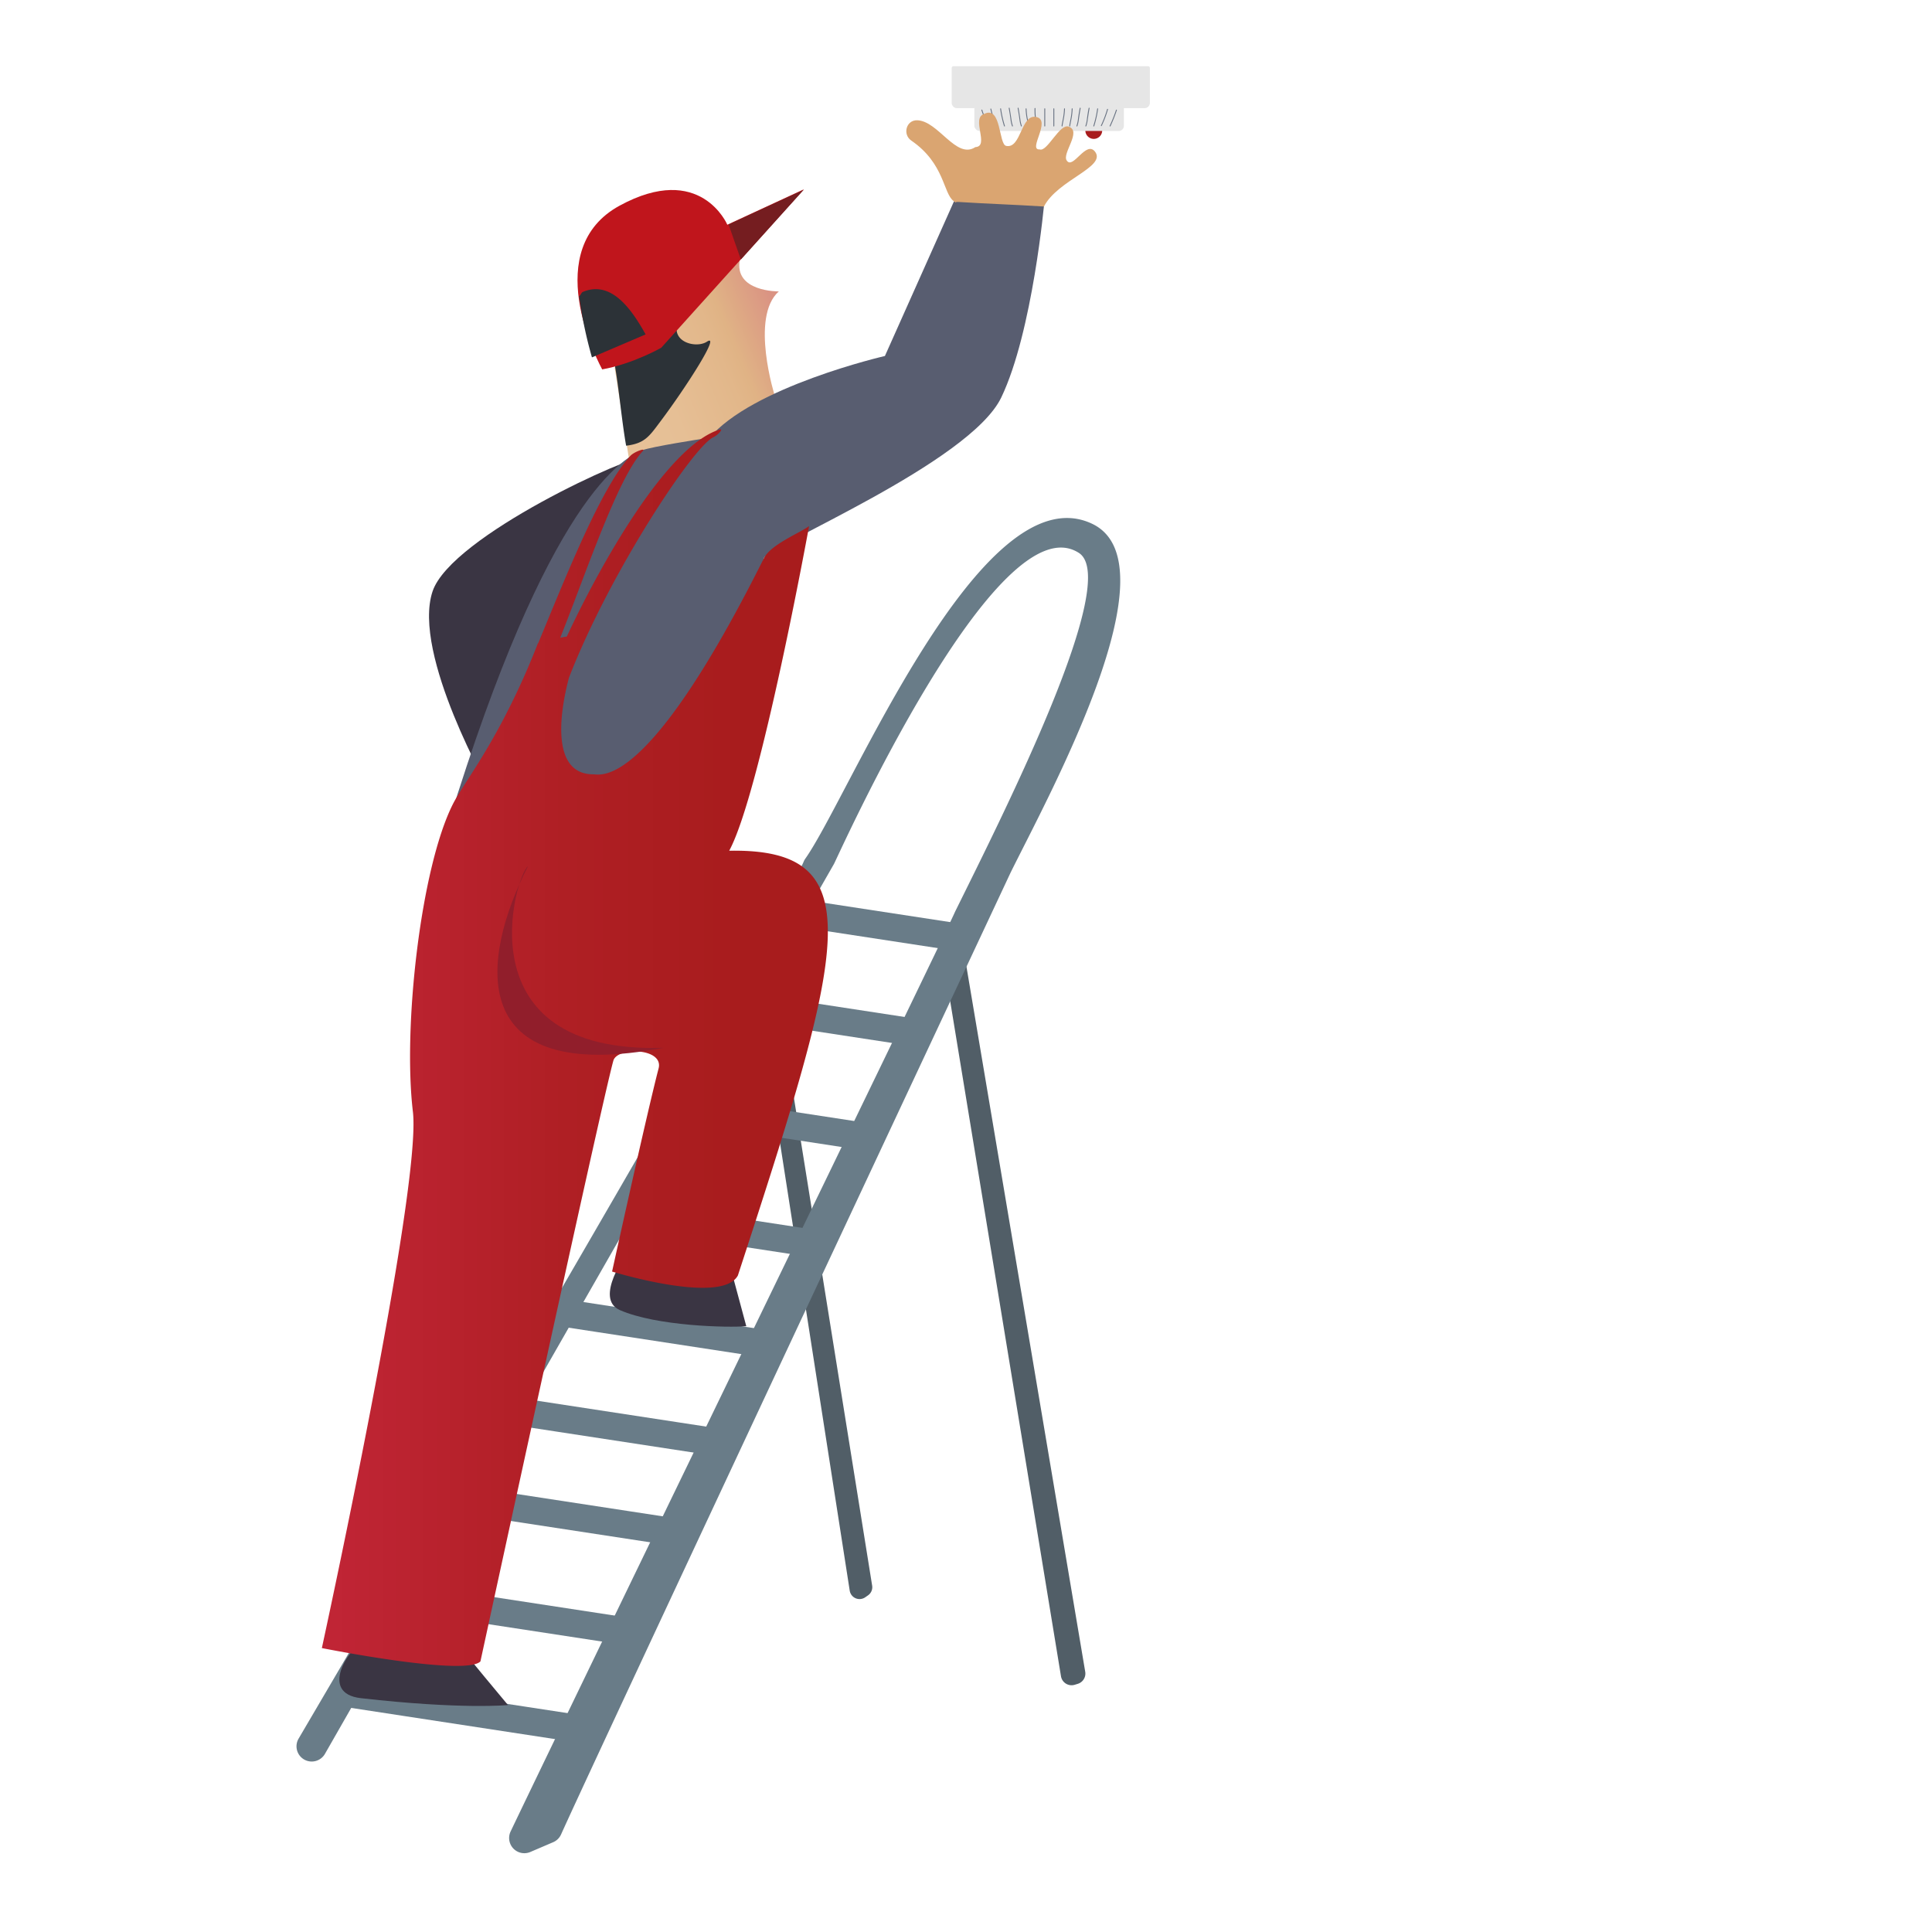 <?xml version="1.0" encoding="UTF-8"?> <svg xmlns="http://www.w3.org/2000/svg" xmlns:xlink="http://www.w3.org/1999/xlink" id="Слой_1" data-name="Слой 1" viewBox="0 0 1080 1080"> <defs> <style>.cls-1{fill:#515e67;}.cls-2{fill:#697c88;}.cls-3{fill:url(#New_Gradient_Swatch_2);}.cls-4{fill:#2c3237;}.cls-5{fill:#c0151c;}.cls-6{fill:#751d20;}.cls-7{fill:#3a3543;}.cls-8{fill:#585d70;}.cls-9{fill:url(#linear-gradient);}.cls-10{fill:#911e2b;}.cls-11{fill:#a81c1d;}.cls-12{fill:#e6e6e6;}.cls-13{fill:#687282;}.cls-14{fill:#daa571;}</style> <linearGradient id="New_Gradient_Swatch_2" x1="-52.16" y1="254.07" x2="67.75" y2="254.07" gradientTransform="translate(284.53 -19.92) rotate(-22.91)" gradientUnits="userSpaceOnUse"> <stop offset="0.03" stop-color="#e7c299"></stop> <stop offset="0.33" stop-color="#e6bf95"></stop> <stop offset="0.63" stop-color="#e2b78a"></stop> <stop offset="0.71" stop-color="#e0b385"></stop> <stop offset="0.96" stop-color="#da9383"></stop> </linearGradient> <linearGradient id="linear-gradient" x1="179.92" y1="585.63" x2="462.77" y2="585.63" gradientUnits="userSpaceOnUse"> <stop offset="0" stop-color="#c12536"></stop> <stop offset="0.48" stop-color="#af1f24"></stop> <stop offset="0.83" stop-color="#a81c1d"></stop> </linearGradient> </defs> <title>installer-3-dorado</title> <path class="cls-1" d="M487.54,886.39l-58.83-366.8a5.56,5.56,0,0,0-8.12-4h0a5.55,5.55,0,0,0-2.85,5.75L475,889.19a5.56,5.56,0,0,0,8.66,3.71l1.54-1.07A5.55,5.55,0,0,0,487.54,886.39Z"></path> <path class="cls-1" d="M606.65,934.55l-68-403.72a6,6,0,0,0-6.58-5h0a6,6,0,0,0-5.31,7L593.09,937a6,6,0,0,0,7.7,4.79l1.67-.51A6,6,0,0,0,606.65,934.55Z"></path> <rect class="cls-2" x="338.06" y="730.82" width="15.42" height="133.79" transform="translate(-495.06 1018.91) rotate(-81.3)"></rect> <rect class="cls-2" x="310.28" y="779.61" width="15.42" height="135.47" transform="translate(-567.69 1033.57) rotate(-81.3)"></rect> <rect class="cls-2" x="275.12" y="833.82" width="15.42" height="135.47" transform="translate(-651.12 1044.83) rotate(-81.3)"></rect> <rect class="cls-2" x="251.66" y="888.35" width="15.42" height="136.31" transform="translate(-725.36 1068.29) rotate(-81.3)"></rect> <rect class="cls-2" x="456.61" y="522.82" width="15.42" height="94.21" transform="translate(-169.25 942.74) rotate(-81.3)"></rect> <rect class="cls-2" x="482.85" y="469.9" width="15.42" height="94.21" transform="translate(-94.67 923.77) rotate(-81.3)"></rect> <rect class="cls-2" x="421.93" y="573.12" width="15.42" height="107.92" transform="translate(-255.18 956.98) rotate(-81.3)"></rect> <rect class="cls-2" x="395.93" y="628.32" width="15.42" height="117.92" transform="translate(-336.76 982.37) rotate(-81.3)"></rect> <rect class="cls-2" x="365.1" y="679.64" width="15.42" height="126.2" transform="translate(-417.76 998.97) rotate(-81.3)"></rect> <path class="cls-2" d="M610.49,292.79C548.33,263.29,474.9,445.06,450.17,480a8.47,8.47,0,0,0-.86,1.56C435.08,514.65,217.37,886,166.92,971.9a8.5,8.5,0,0,0,9.47,12.53h0a8.49,8.49,0,0,0,5.25-4L466.17,483c2.56-4.74,91.23-203.44,136.94-173.91C626.77,324.42,561.9,453,534,509.43l-.57,1.25c-7.35,16.35-202.27,417.52-248,513.13a8.5,8.5,0,0,0,11,11.47l12.8-5.48a8.47,8.47,0,0,0,4.4-4.32C328.27,992.85,456.06,720,564.87,487.91,585.8,445.42,657.63,315.17,610.49,292.79Z"></path> <path class="cls-3" d="M343.6,205.41l12,76.76,77.57-60.68s-14.06-44.27,2.2-58.59c0,0-25.26.4-21.8-17.8Z"></path> <path class="cls-4" d="M395.18,191c-8.5,5.56-34.28-4.1,1.39-29.63a647.84,647.84,0,0,1-53,42.05c2.52,14.19,3.92,31.54,6.44,45.73,10.5-1.27,12.95-5.26,19.3-13.74C383.58,216.4,403.19,185.8,395.18,191Z"></path> <path class="cls-5" d="M449.36,105.84,369.63,194.4s-15.73,9-33,12.09c0,0-10.05-18.12-13-39-2.68-19,.56-40.4,22.67-52.49,45.34-24.74,60.28,10.62,60.28,10.62Z"></path> <path class="cls-6" d="M449.29,106.08l-42,19.39c2.22,6.55,4.58,13.07,6.86,19.61Z"></path> <path class="cls-4" d="M360.9,186.94l-30,12.83a238.81,238.81,0,0,1-7.15-34.2c.84-.41,1.17-2,2-2.36C341.6,156.51,352.94,172.61,360.9,186.94Z"></path> <path class="cls-7" d="M200.84,920.17c-4.38,0-23.23,26.37.92,29.12,56.52,6.42,82.22,3.85,82.22,3.85s-25.09-30-29.55-36Z"></path> <path class="cls-7" d="M350.74,700.17s-19,25.71-4.22,32.18c20.56,9,60.41,9.89,70.66,9l-8.75-32.48Z"></path> <path class="cls-7" d="M360.2,255.54c-5.79-2.15-108,44-118.4,75.06-11.72,35.16,32.53,112.23,32.53,112.23L321.76,355s-2.19-24.12,18.29-34.26l20.49-10.13Z"></path> <path class="cls-8" d="M392.12,245.37s-27.82,4.32-32.95,6.28c-17.38,6.65-62,44-118.87,243.71,0,0,151.84-43.81,186.71-183.29,1.66-6.64,115.13-53.26,132.71-89.89s24.11-109.67,24.11-109.67H533.3L494.67,199s-74.51,17.13-98.49,46.25Z"></path> <path class="cls-9" d="M407.63,475.56c17.44-32.1,44.65-181.47,44.65-181.47-5.14,3.85-21.42,10.27-25.27,18-64.85,129.69-90.75,120.79-95.5,120.76-22.39-.13-19.55-31.18-13.35-54.4a1.35,1.35,0,0,0,.15-.26c22.78-58.46,69.3-128.62,80.44-133.76,2.57-1.19,6.14-5.15,3.42-4.28-29.78,9.33-67.34,77.06-85.33,115.69-1.21.17-2.42.39-3.65.65,14.13-35.3,32-89.24,46.16-104.35,1.93-2.08-4.92.49-6.85,2.57-16.23,17.37-35.6,66.18-51.3,104l-.38.92-.14,0c-.91,2.37-1.82,4.61-2.73,6.86l-3.12,7.44c-18.89,43.6-35.72,63.77-41.69,75.63-17.93,35.62-28,124.32-22.33,171.87,5.14,42.83-50.89,299.85-50.89,299.85s80.08,16,88.64,7.47c0,0,68.17-314.34,74.33-335.88,2.2-7.7,28.27-7.14,25.27,4.39-6.66,25.56-26,113.54-26,113.54s61.33,18.9,70.32,2.2C472.55,529.11,487.93,474.17,407.63,475.56Z"></path> <path class="cls-10" d="M295.12,484.26c-26.46,51.7-35.74,122.87,76,101.45C257.18,589.55,288.58,488.36,295.12,484.26Z"></path> <path class="cls-11" d="M616.13,73.22a4.71,4.71,0,1,1-4.7-5A4.87,4.87,0,0,1,616.13,73.22Z"></path> <path class="cls-12" d="M533,37H641.8a1,1,0,0,1,1,1V57.46a3,3,0,0,1-3,3H535a3,3,0,0,1-3-3V38A1,1,0,0,1,533,37Z"></path> <rect class="cls-12" x="544.68" y="47.7" width="83.59" height="25.52" rx="2.9"></rect> <path class="cls-13" d="M552.63,70.31a78.25,78.25,0,0,1-3.55-8.88.25.25,0,0,0-.48.13,79.41,79.41,0,0,0,3.6,9c.13.29.56,0,.43-.26Z"></path> <path class="cls-13" d="M553.64,61c.41,1.65.8,3.31,1.3,4.93a42.11,42.11,0,0,0,1.69,4.51c.13.3.56,0,.43-.25a59.44,59.44,0,0,1-2.94-9.33.25.25,0,0,0-.48.14Z"></path> <path class="cls-13" d="M559.11,60.87a60,60,0,0,0,2.16,9.64c.1.3.59.17.48-.14a59.61,59.61,0,0,1-2.16-9.63c-.05-.32-.53-.18-.48.13Z"></path> <path class="cls-13" d="M568.88,60.53c.41,2.08.73,4.18,1,6.28a18,18,0,0,0,.84,3.7c.11.3.59.17.48-.14a17.92,17.92,0,0,1-.83-3.69c-.31-2.11-.63-4.2-1-6.28-.07-.32-.55-.19-.48.13Z"></path> <path class="cls-13" d="M563.89,60.53c.41,2.08.73,4.18,1,6.28a18,18,0,0,0,.84,3.7c.11.3.59.17.48-.14a17.92,17.92,0,0,1-.83-3.69c-.31-2.11-.63-4.2-1-6.28-.06-.32-.55-.19-.48.13Z"></path> <path class="cls-13" d="M573.35,60.81A35.84,35.84,0,0,0,573.9,66c.29,1.51.62,3,.84,4.53,0,.31.52.18.48-.14-.22-1.48-.53-2.94-.82-4.42a35.43,35.43,0,0,1-.55-5.14c0-.32-.51-.33-.5,0Z"></path> <path class="cls-13" d="M594.81,60.81a35.44,35.44,0,0,1-.56,5.14c-.28,1.48-.6,2.94-.81,4.42-.05.32.44.45.48.14.22-1.52.55-3,.83-4.53a35.85,35.85,0,0,0,.56-5.17c0-.32-.49-.32-.5,0Z"></path> <path class="cls-13" d="M618.89,61a58.38,58.38,0,0,1-3.46,9.12c-.14.29.29.54.43.25a59.55,59.55,0,0,0,3.51-9.24.25.25,0,0,0-.48-.13Z"></path> <path class="cls-13" d="M613.35,60.74a58.57,58.57,0,0,1-2.16,9.63c-.1.31.38.44.48.14a58.91,58.91,0,0,0,2.16-9.64c0-.31-.43-.45-.48-.13Z"></path> <path class="cls-13" d="M603.59,60.4c-.42,2.08-.74,4.17-1,6.28a17.92,17.92,0,0,1-.83,3.69c-.12.31.37.44.48.14a18,18,0,0,0,.83-3.7c.3-2.1.62-4.2,1-6.28.06-.31-.42-.45-.48-.13Z"></path> <path class="cls-13" d="M608.58,60.4c-.42,2.08-.74,4.17-1,6.28a17.92,17.92,0,0,1-.83,3.69c-.12.31.37.44.48.14a18,18,0,0,0,.83-3.7c.3-2.1.62-4.2,1-6.28.06-.31-.42-.45-.48-.13Z"></path> <path class="cls-13" d="M599.09,60.81a34.08,34.08,0,0,1-.55,5.14c-.28,1.48-.6,2.94-.81,4.42-.05.32.43.45.48.14.22-1.52.55-3,.83-4.53a35.84,35.84,0,0,0,.55-5.17c0-.32-.48-.32-.5,0Z"></path> <path class="cls-13" d="M578.33,60.6a36.7,36.7,0,0,0,.23,5.24c.19,1.53.42,3.06.55,4.6,0,.32.52.32.5,0-.13-1.54-.36-3.07-.55-4.6a36.7,36.7,0,0,1-.23-5.24c0-.32-.49-.32-.5,0Z"></path> <path class="cls-13" d="M583.78,60.81v9.63a.25.25,0,0,0,.5,0V60.81a.25.25,0,0,0-.5,0Z"></path> <path class="cls-13" d="M588.85,60.81v9.63a.25.25,0,0,0,.5,0V60.81a.25.25,0,0,0-.5,0Z"></path> <path class="cls-13" d="M623.86,61.43a76.43,76.43,0,0,1-3.55,8.88c-.12.3.31.55.44.26a79.35,79.35,0,0,0,3.59-9,.25.25,0,0,0-.48-.13Z"></path> <path class="cls-14" d="M583.57,115.44c-17.36-1.09-30.38-1.45-47.74-2.54-3.25-.2-.06,1.41-2.71-.49-5.92-4.24-5-21-23.68-33.81-5.06-3.47-2.85-11.56,3.28-11.37,11.85.35,21.79,22.1,32.51,15,8.18-.37-2.69-16.25,5-18.58,9.63-4.7,7.95,17,12.22,17.9,8.48,1.79,8.17-18,16.85-16.15s-5,18.58,1.91,18.13c4.2,1.54,11.07-14.56,16.21-12.75,7.53,2.65-4,15.14-1.07,19,3.48,5.18,10.78-11.51,15.78-5C618.68,93.33,591.33,100.46,583.57,115.44Z"></path> </svg> 